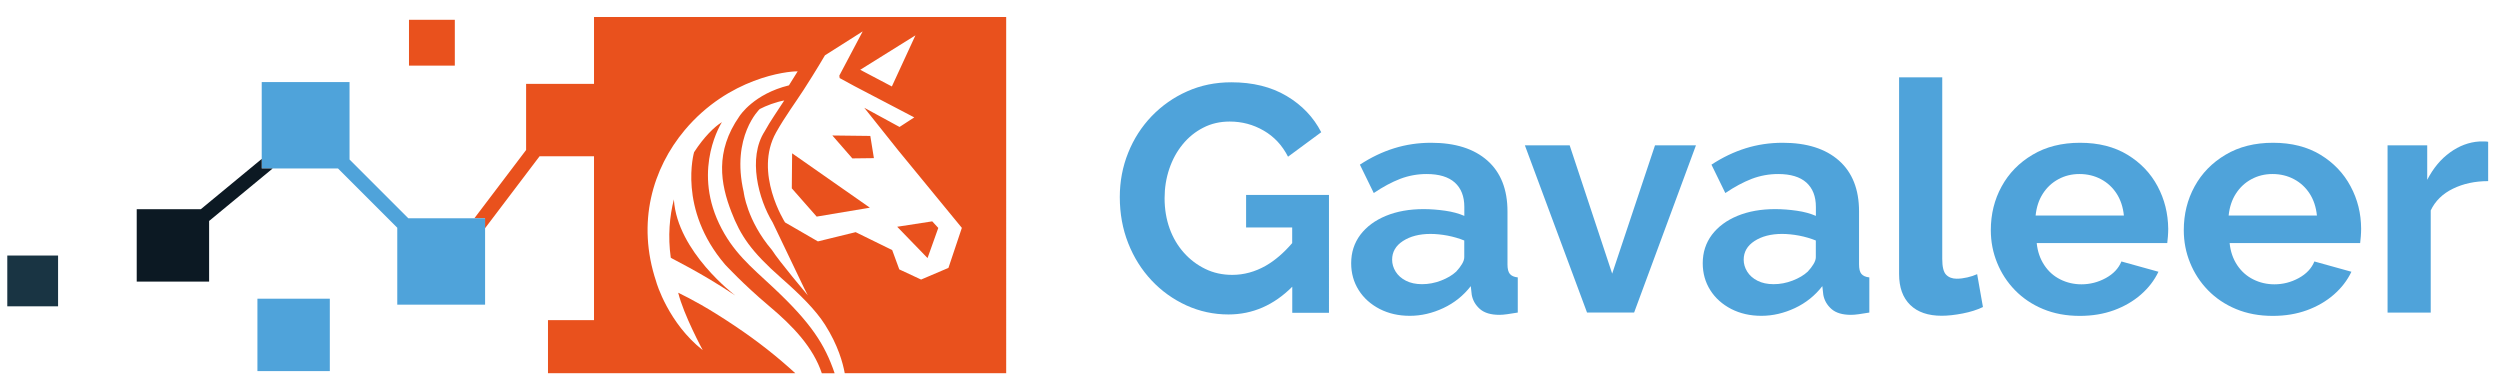 <?xml version="1.0" encoding="utf-8"?>
<!-- Generator: Adobe Illustrator 27.8.0, SVG Export Plug-In . SVG Version: 6.00 Build 0)  -->
<svg version="1.1" id="Layer_1" xmlns="http://www.w3.org/2000/svg" xmlns:xlink="http://www.w3.org/1999/xlink" x="0px" y="0px"
	 viewBox="0 0 3840 596.6" style="enable-background:new 0 0 3840 596.6;" xml:space="preserve">
<style type="text/css">
	.st0{fill:#4FA3DA;}
	.st1{fill:#E9511D;}
	.st2{fill:none;stroke:#193443;stroke-width:13.586;stroke-miterlimit:10;}
	.st3{fill:none;stroke:#455863;stroke-width:16.966;stroke-miterlimit:10;}
	.st4{fill:#193443;}
	.st5{fill:#0C1923;}
</style>
<g>
	<g>
		<g>
			<g>
				<path class="st0" d="M1914,349.4h70.8v24c-12.8,14.9-26.4,26.7-40.8,34.9c-16.3,9.2-33.4,13.9-51.2,13.9c-15.2,0-29-3-41.6-9.2
					c-12.5-6.1-23.5-14.4-32.9-25c-9.4-10.6-16.7-22.9-21.8-37.1c-5.1-14.2-7.7-29.7-7.7-46.5c0-15.8,2.4-30.8,7.2-45
					c4.8-14.2,11.6-26.7,20.5-37.6c8.9-10.9,19.5-19.5,31.7-25.7c12.2-6.3,25.7-9.4,40.6-9.4c18.8,0,36.2,4.6,52.2,13.9
					c16,9.2,28.5,22.6,37.4,40.1l51-37.6c-11.9-23.1-29.6-41.7-53.2-55.7c-23.6-14-51.9-21-84.9-21c-24.4,0-47,4.6-67.8,13.9
					c-20.8,9.2-38.9,22-54.5,38.1c-15.5,16.2-27.6,34.9-36.1,56.2c-8.6,21.3-12.9,44-12.9,68.1c0,25.4,4.3,49,12.9,70.8
					c8.6,21.8,20.5,40.8,35.9,57.2c15.3,16.3,33.2,29.1,53.5,38.4c20.3,9.2,41.8,13.9,64.6,13.9c37.1,0,69.7-14.3,98-42.6v40.1h56.4
					V299.4H1914V349.4z"/>
				<path class="st0" d="M2319.2,420.8c-2.5-2.9-3.7-7.8-3.7-14.6v-81.5c0-33.8-10.3-59.9-30.9-78.1c-20.6-18.2-49.4-27.3-86.4-27.3
					c-19.8,0-38.7,2.8-56.7,8.4c-18,5.6-35.6,14-52.7,25.2l21.3,43.6c14.2-9.6,27.7-16.8,40.6-21.8c12.9-4.9,26.4-7.4,40.6-7.4
					c19.1,0,33.6,4.4,43.3,13.1c9.7,8.8,14.6,21.2,14.6,37.4v13.8c-8.3-3.6-18-6.3-29.2-7.9c-11.2-1.6-22.3-2.5-33.2-2.5
					c-21.8,0-41.1,3.4-57.9,10.3c-16.8,6.9-29.9,16.6-39.4,29.1c-9.4,12.6-14.1,27.1-14.1,43.8c0,15.3,3.9,29.1,11.6,41.3
					c7.7,12.2,18.5,21.8,32.2,28.9c13.7,7,29.1,10.5,46.3,10.5c17.5,0,34.6-4,51.5-11.9c16.8-7.9,30.8-19.1,42.1-33.7l1.5,13.4
					c1.6,8.6,5.8,15.8,12.6,21.8c6.8,5.9,16.7,8.9,29.9,8.9c3.3,0,7.3-0.3,12.1-1c4.8-0.7,10.2-1.5,16.1-2.5v-54
					C2325.7,425.5,2321.6,423.7,2319.2,420.8z M2249.1,395c0,3.2-1.2,6.8-3.5,10.6c-2.3,3.9-5.3,7.7-8.9,11.6
					c-5.9,5.5-13.7,10.1-23.3,13.8c-9.6,3.7-19.3,5.5-29.2,5.5c-9.6,0-17.8-1.8-24.7-5.3c-6.9-3.5-12.2-8.2-15.8-14
					c-3.6-5.8-5.4-11.9-5.4-18.3c0-11.9,5.5-21.5,16.6-28.7c11.1-7.2,25.2-10.9,42.3-10.9c8.2,0,17,0.9,26.2,2.6
					c9.2,1.8,17.8,4.3,25.7,7.5V395z"/>
				<polygon class="st0" points="2476.3,420.3 2411,223.2 2342.2,223.2 2437.7,480.1 2510,480.1 2605,223.2 2542.1,223.2 				"/>
				<path class="st0" d="M3816.7,217.3c-2,0-4.8,0-8.4,0c-15.8,1-30.9,6.6-45,16.8c-14.2,10.2-25.9,24.3-35.1,42.1v-53h-60.9v256.9
					h66.3V323.2c6.9-14.5,18.3-25.7,34.2-33.4c15.8-7.7,33.8-11.6,54-11.6v-60.4C3820.3,217.4,3818.7,217.3,3816.7,217.3z"/>
				<path class="st0" d="M3610.5,286.2c-10.7-20.1-26.2-36.3-46.3-48.5c-20.1-12.2-44.4-18.4-72.8-18.4c-28.1,0-52.4,6.1-73,18.4
					c-20.6,12.2-36.5,28.5-47.5,48.7c-11.1,20.2-16.6,42.6-16.6,67.1c0,17.6,3.2,34.3,9.7,50.2c6.4,15.8,15.6,29.9,27.5,42.1
					c11.9,12.2,26.2,21.9,43.1,28.9c16.8,7,35.6,10.5,56.4,10.5c19.1,0,36.6-2.9,52.5-8.7c15.8-5.8,29.6-13.8,41.3-24
					c11.7-10.2,20.7-21.9,27-35.1l-56.9-15.8c-4.3,10.6-12.3,19.1-24,25.5c-11.7,6.4-24.2,9.6-37.4,9.6c-11.6,0-22.4-2.5-32.4-7.5
					c-10.1-5-18.3-12.3-24.8-22c-6.4-9.7-10.3-20.9-11.6-33.9h200.5c0.3-2.6,0.6-6,1-10c0.3-4.1,0.5-8.1,0.5-12
					C3626.6,327.9,3621.3,306.3,3610.5,286.2z M3423.2,331.1c1.3-12.9,5-24.1,11.1-33.6c6.1-9.5,14-16.9,23.8-22.2
					c9.8-5.3,20.5-8,32.4-8c12.2,0,23.3,2.7,33.2,8c9.9,5.3,17.9,12.7,24,22.2c6.1,9.5,9.8,20.7,11.1,33.6H3423.2z"/>
				<path class="st0" d="M2859.2,420.8c-2.5-2.9-3.7-7.8-3.7-14.6v-81.5c0-33.8-10.3-59.9-30.9-78.1c-20.6-18.2-49.4-27.3-86.4-27.3
					c-19.8,0-38.7,2.8-56.7,8.4c-18,5.6-35.6,14-52.7,25.2l21.3,43.6c14.2-9.6,27.7-16.8,40.6-21.8c12.9-4.9,26.4-7.4,40.6-7.4
					c19.1,0,33.6,4.4,43.3,13.1c9.7,8.8,14.6,21.2,14.6,37.4v13.8c-8.3-3.6-18-6.3-29.2-7.9c-11.2-1.6-22.3-2.5-33.2-2.5
					c-21.8,0-41.1,3.4-57.9,10.3c-16.8,6.9-29.9,16.6-39.4,29.1c-9.4,12.6-14.1,27.1-14.1,43.8c0,15.3,3.9,29.1,11.6,41.3
					c7.7,12.2,18.5,21.8,32.2,28.9c13.7,7,29.1,10.5,46.3,10.5c17.5,0,34.6-4,51.5-11.9c16.8-7.9,30.8-19.1,42.1-33.7l1.5,13.4
					c1.6,8.6,5.8,15.8,12.6,21.8c6.8,5.9,16.7,8.9,29.9,8.9c3.3,0,7.3-0.3,12.1-1c4.8-0.7,10.2-1.5,16.1-2.5v-54
					C2865.7,425.5,2861.7,423.7,2859.2,420.8z M2789.1,395c0,3.2-1.2,6.8-3.5,10.6c-2.3,3.9-5.3,7.7-8.9,11.6
					c-5.9,5.5-13.7,10.1-23.3,13.8c-9.6,3.7-19.3,5.5-29.2,5.5c-9.6,0-17.8-1.8-24.7-5.3c-6.9-3.5-12.2-8.2-15.8-14
					c-3.6-5.8-5.4-11.9-5.4-18.3c0-11.9,5.5-21.5,16.6-28.7c11.1-7.2,25.2-10.9,42.3-10.9c8.2,0,17,0.9,26.2,2.6
					c9.2,1.8,17.8,4.3,25.7,7.5V395z"/>
				<path class="st0" d="M3314.1,286.2c-10.7-20.1-26.2-36.3-46.3-48.5c-20.1-12.2-44.4-18.4-72.8-18.4c-28,0-52.4,6.1-73,18.4
					c-20.6,12.2-36.5,28.5-47.5,48.7c-11.1,20.2-16.6,42.6-16.6,67.1c0,17.6,3.2,34.3,9.7,50.2c6.4,15.8,15.6,29.9,27.5,42.1
					c11.9,12.2,26.2,21.9,43.1,28.9c16.8,7,35.6,10.5,56.4,10.5c19.1,0,36.6-2.9,52.5-8.7c15.8-5.8,29.6-13.8,41.3-24
					c11.7-10.2,20.7-21.9,27-35.1l-56.9-15.8c-4.3,10.6-12.3,19.1-24,25.5c-11.7,6.4-24.2,9.6-37.4,9.6c-11.6,0-22.4-2.5-32.4-7.5
					c-10.1-5-18.3-12.3-24.7-22c-6.4-9.7-10.3-20.9-11.6-33.9h200.5c0.3-2.6,0.7-6,1-10c0.3-4.1,0.5-8.1,0.5-12
					C3330.1,327.9,3324.8,306.3,3314.1,286.2z M3126.7,331.1c1.3-12.9,5-24.1,11.1-33.6c6.1-9.5,14-16.9,23.8-22.2
					c9.7-5.3,20.5-8,32.4-8c12.2,0,23.3,2.7,33.2,8c9.9,5.3,17.9,12.7,24,22.2c6.1,9.5,9.8,20.7,11.1,33.6H3126.7z"/>
				<path class="st0" d="M3021.8,426.1c-5.6,1.3-11.1,2-16.3,2c-6.9,0-12.4-2.1-16.3-6.2c-4-4.1-5.9-12.2-5.9-24.1V118.8h-66.3V421
					c0,20.5,5.7,36.3,17.1,47.4c11.4,11.1,27.5,16.6,48.3,16.6c9.6,0,20.3-1.2,32.2-3.5c11.9-2.3,22.3-5.6,31.2-9.9l-8.9-50.5
					C3032.3,423.2,3027.4,424.8,3021.8,426.1z"/>
			</g>
		</g>
	</g>
	<g>
		<g>
			<polygon class="st1" points="1216.2,289.3 1254.4,332.7 1336.1,319 1216.7,235.5 			"/>
			<path class="st1" d="M1262.3,573.3h19.7c-14.9-43.7-35.4-76.7-95.3-132.6c-33.3-31.1-61.6-53.8-82.3-97.5
				c-40.7-86,4.5-155.6,4.5-155.6c-11.3,6.8-27.7,22.8-42.8,46.2c0,0-25.5,87.2,47.7,172.6c0,0,27.8,30.2,67,63.2
				C1218.6,501.3,1249,533.6,1262.3,573.3z"/>
			<path class="st1" d="M1030.3,395.8c-0.3,0.7,44.2,21.4,99.1,58.1c-0.8-0.6-89.1-67.3-94.3-147.1c0,0,0-0.5,0.1-1
				C1028.4,332.5,1025.7,362.8,1030.3,395.8z"/>
			<path class="st1" d="M912.4,26.1v102.7H808.1v101.6l-79.5,104.9h13.2h3.2v15.3L828.8,240h83.6v251.7h-70.7v81.5h70.7h10.9h298.2
				c-26.8-24.5-56.1-48.1-93.5-73.1c-40.5-27.1-65.9-40.5-86.3-50.5l0,0c8.5,34.4,37.7,88.2,37.7,88.2
				c-52.4-41-71.2-103.3-71.5-105.3c-30.4-91-5.3-174,43.8-232.6c67.8-80.7,157.4-90.6,173.5-90.3l-13.4,21.5
				c-53.7,13.2-74.9,45.8-76,47.4c-38.1,54.5-28.9,104.3-12.5,146.7c14.1,36.6,30.1,60.8,76.9,102c27.9,24.5,52.4,48.5,67,71.5
				c20.1,31.6,27.5,58.9,30.3,74.5h248V26.1H912.4z M1185.7,384c-38.8-45.6-43.4-89.1-43.4-89.1c-19.8-85.4,24.6-127.4,24.6-127.4
				c10-5.2,24.3-10.7,37.7-13.2c-9.9,15.6-21.3,31.3-30.2,47.7c-26.1,40.6-9.5,103.9,12.4,139.7l48.3,100.8l5.7,11.2
				C1240.7,453.5,1196.4,401,1185.7,384z M1456.8,411.5l-42,17.9l-33.5-15.6l-10.9-29.7l-56.1-27.5l-58,14.2l-50.5-29.2
				c0,0-48.6-76-13.7-138.2c13.3-23.8,30.3-46.8,42.1-65.1c19.2-29.7,32.9-53.3,32.9-53.3l58-36.8l-35.9,67.9l0.5,3.8l22.6,12.3
				l92,48.1l-22.6,14.7l-54.2-29.5l52.3,65.6l97.6,118.9L1456.8,411.5z M1406.1,54.3l-36.2,78.5l-48.6-25.6L1406.1,54.3z"/>
			<polygon class="st1" points="1424.7,396.4 1441.2,350.1 1431.9,340 1378.1,348.3 			"/>
			<polygon class="st1" points="1278.5,208.1 1309.2,243.3 1342.3,242.9 1336.8,208.8 			"/>
		</g>
		<g>
			<path class="st2" d="M69.9,363.4"/>
			<path class="st3" d="M635.6,356.7"/>
			<rect x="628.2" y="30.4" class="st1" width="70.4" height="70.4"/>
			<rect x="11.2" y="392.5" class="st4" width="78" height="78"/>
			<rect x="395.4" y="458.8" class="st0" width="111.2" height="111.2"/>
		</g>
		<polygon class="st0" points="627.2,335.3 536.9,245 536.9,126.1 402,126.1 402,258.8 519.2,258.8 610.2,349.8 610.2,468 
			745.1,468 745.1,335.3 741.9,335.3 		"/>
		<polygon class="st5" points="402,258.8 402,244.1 308.5,321.3 210,321.3 210,432.5 321.2,432.5 321.2,339.4 418.8,258.8 		"/>
	</g>
	<g>
		<g>
			<g>
				<path class="st2" d="M69.9,305.3"/>
				<path class="st3" d="M635.6,298.5"/>
			</g>
		</g>
	</g>
</g>
</svg>
